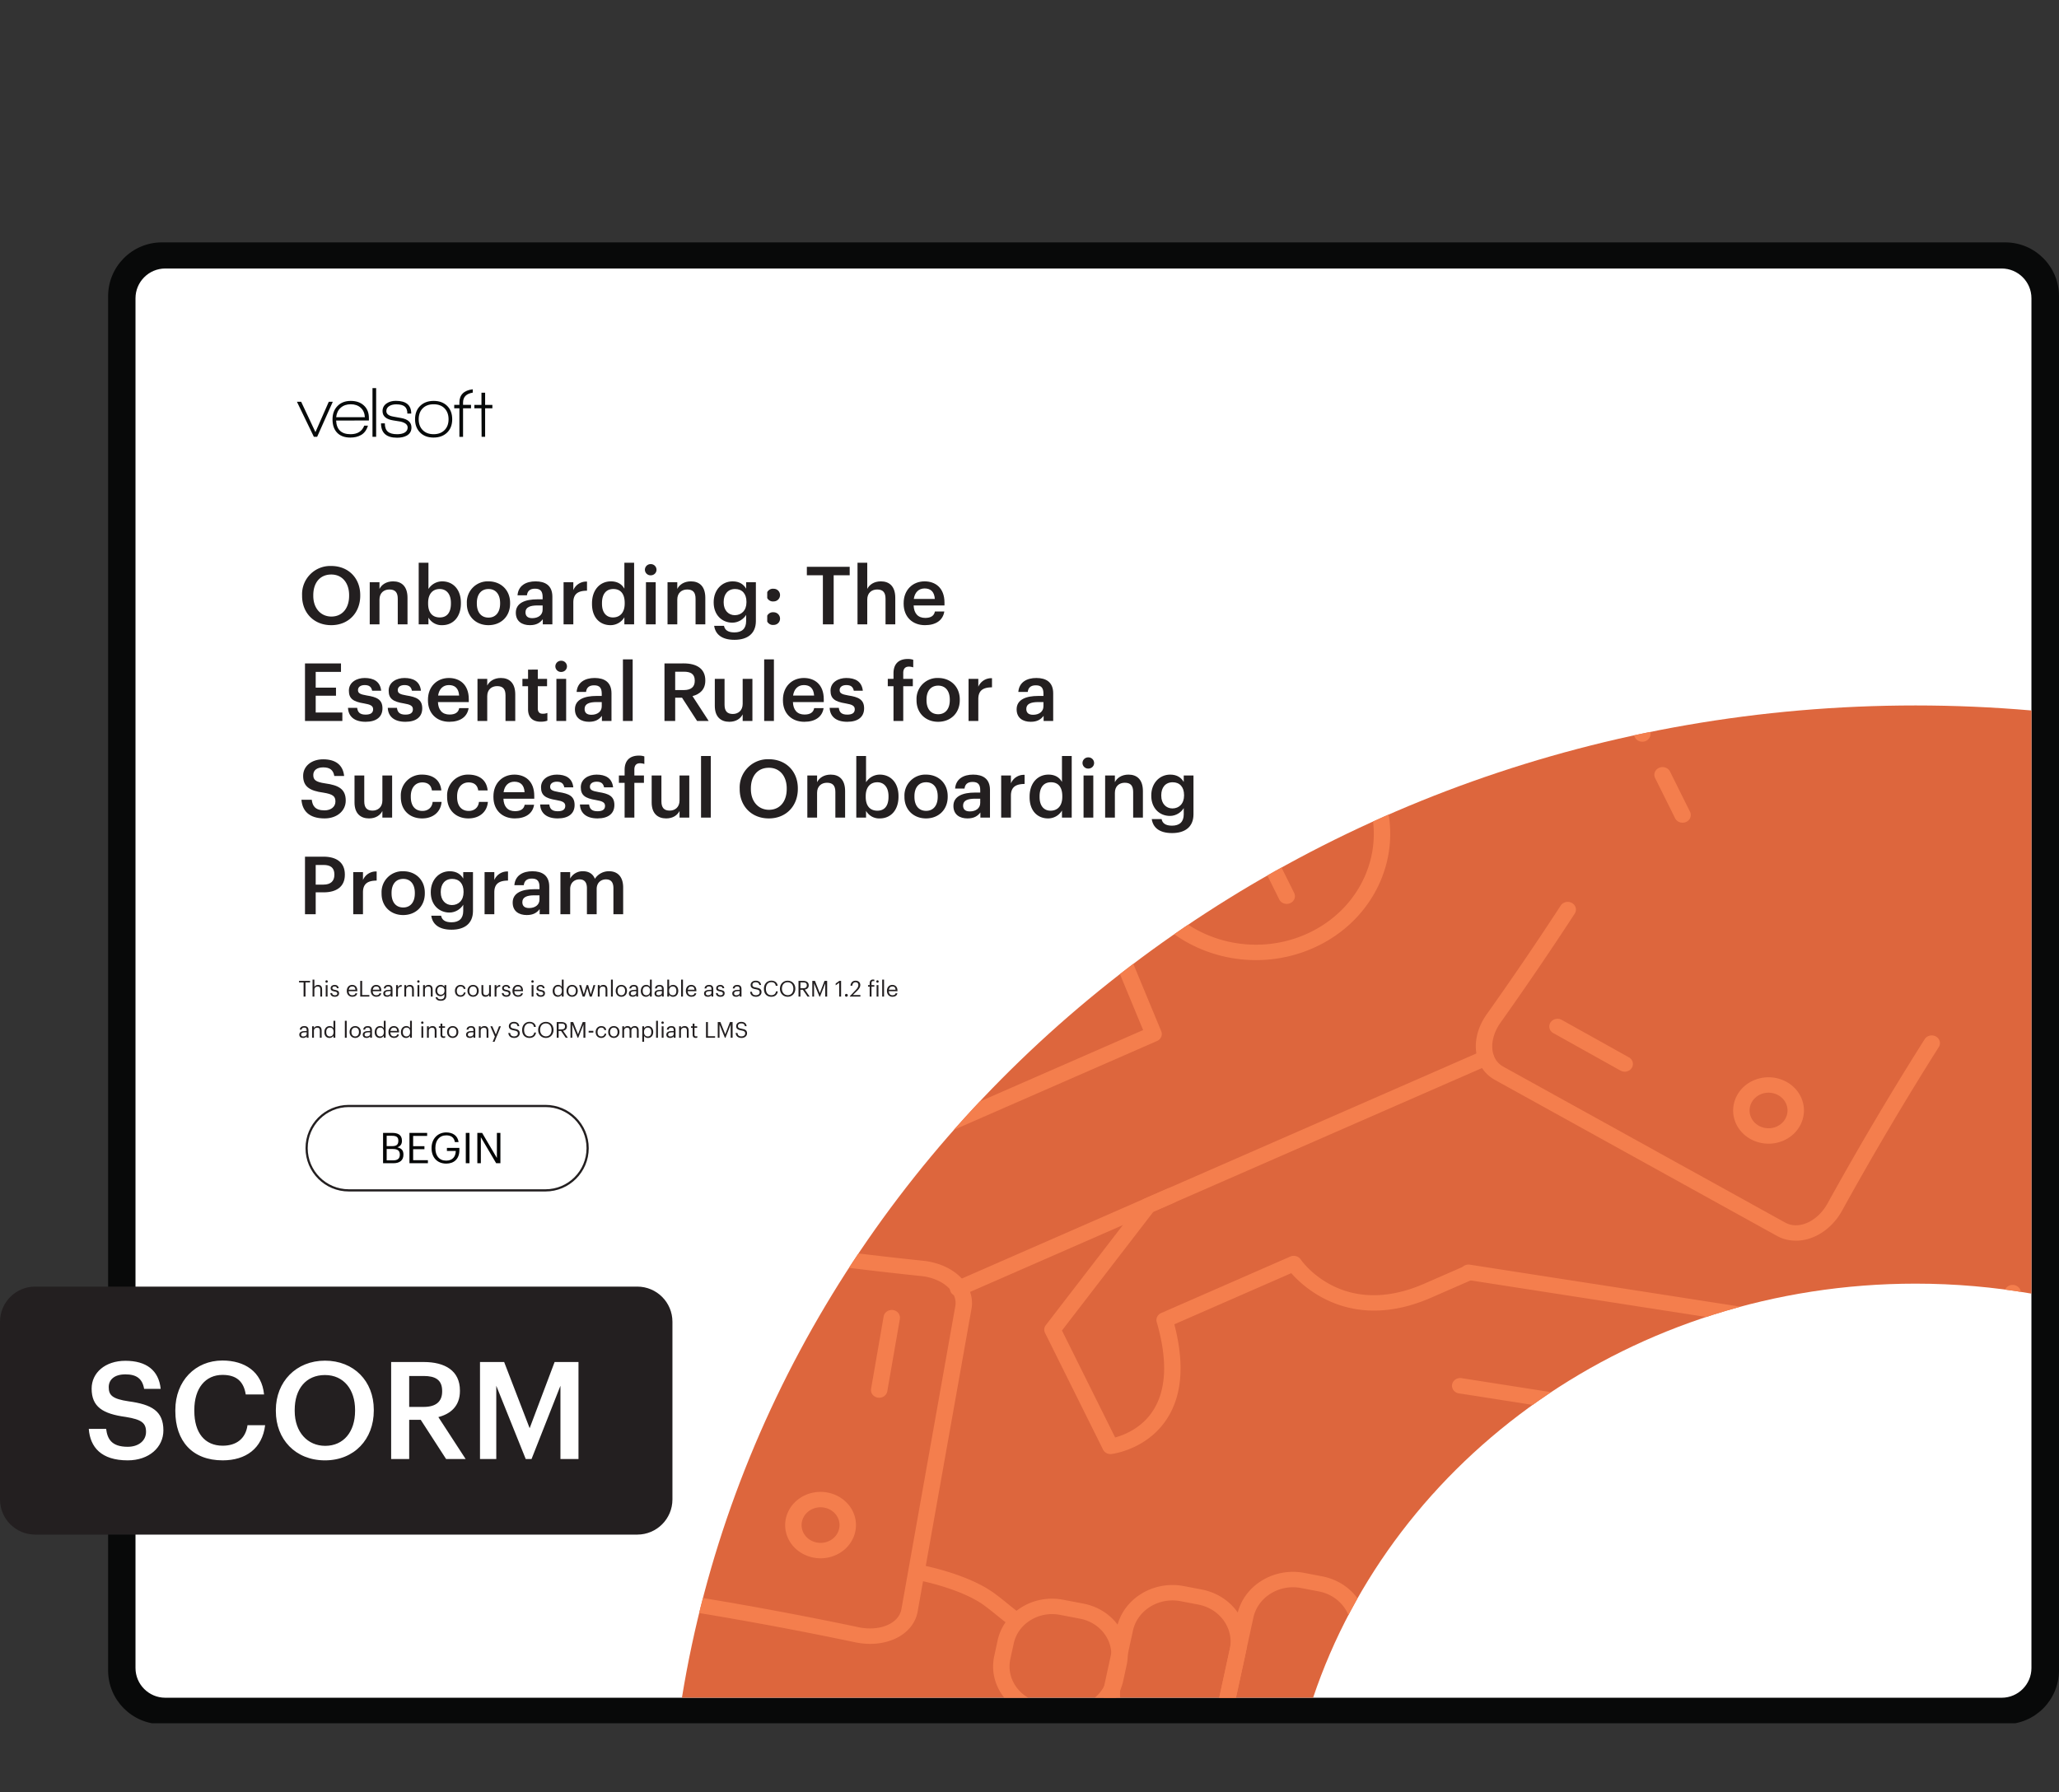 <svg xmlns="http://www.w3.org/2000/svg" xmlns:xlink="http://www.w3.org/1999/xlink" width="1251.275" height="1089.232" viewBox="0 0 938.456 816.924"><rect x="0" y="0" width="938.456" height="816.924" fill="#333333" stroke="none"/><g data-name="Figure"><g data-name="PlacedPDF"><clipPath id="a"><path transform="matrix(1 0 0 -1 0 816.924)" d="M49.276 31.411h889.18v675.032H49.276z"></path></clipPath><g clip-path="url(#a)"><path d="M911.885 778.867H77.768c-11.98 0-21.694-9.712-21.694-21.693V137.02c0-11.982 9.713-21.695 21.694-21.695h834.117c11.981 0 21.694 9.713 21.694 21.695v620.154c0 11.98-9.713 21.693-21.694 21.693" fill="#fff"></path></g><path d="M144.555 199.094h-1.505l-7.719-15.962h1.93l6.51 13.836 6.083-13.836h1.831z" fill="#070a0a"></path><clipPath id="b"><path transform="matrix(1 0 0 -1 0 816.924)" d="M49.276 31.411h889.18v675.032H49.276z"></path></clipPath><g clip-path="url(#b)"><path d="M159.863 184.276c-1.854 0-3.375.523-4.563 1.57-1.19 1.047-1.88 2.486-2.077 4.318h13.083c-.11-1.832-.747-3.27-1.913-4.318-1.167-1.047-2.677-1.57-4.53-1.57m-6.672 7.425c.217 4.143 2.408 6.214 6.574 6.214 3.16 0 5.244-1.296 6.247-3.89h1.7c-.632 2.048-1.711 3.487-3.237 4.316-1.33.741-2.923 1.112-4.776 1.112-2.682 0-4.732-.774-6.15-2.322-1.33-1.44-1.994-3.435-1.994-5.986 0-2.507.757-4.536 2.273-6.084s3.527-2.322 6.035-2.322 4.514.703 6.018 2.11c1.505 1.406 2.258 3.298 2.258 5.674v1.145zM169.773 176.917h1.668v22.177h-1.668zM180.96 199.52c-4.864 0-7.295-2.18-7.295-6.543h1.734c0 1.723.446 2.977 1.341 3.762.893.785 2.311 1.177 4.252 1.177 1.308 0 2.388-.207 3.238-.62 1.047-.546 1.57-1.353 1.57-2.422 0-1.308-1.09-2.213-3.27-2.714-.154-.044-1.244-.219-3.272-.524-3.27-.5-4.906-1.919-4.906-4.252 0-1.526.654-2.715 1.962-3.566 1.112-.74 2.475-1.112 4.09-1.112 4.687 0 7.032 1.941 7.032 5.822h-1.767c0-1.482-.404-2.556-1.21-3.22-.807-.666-2.105-.999-3.892-.999-1.2 0-2.214.24-3.042.72-.96.567-1.44 1.352-1.44 2.355 0 1.308 1.07 2.148 3.206 2.518.567.11 1.722.317 3.467.622 3.184.545 4.776 1.995 4.776 4.35 0 1.657-.72 2.89-2.159 3.696-1.157.633-2.628.95-4.416.95M202.645 186.158c-1.2-1.254-2.867-1.881-5.004-1.881-2.094 0-3.751.616-4.972 1.848-1.222 1.232-1.831 2.895-1.831 4.989 0 2.07.615 3.723 1.847 4.955 1.232 1.232 2.884 1.847 4.956 1.847 2.07 0 3.723-.615 4.956-1.847 1.23-1.232 1.847-2.884 1.847-4.955 0-2.05-.6-3.702-1.8-4.956m-5.036 13.296c-2.595 0-4.65-.774-6.166-2.322s-2.273-3.554-2.273-6.018c0-2.552.779-4.585 2.339-6.101 1.559-1.515 3.614-2.273 6.165-2.273 2.552 0 4.596.758 6.133 2.273 1.538 1.516 2.307 3.549 2.307 6.1 0 2.55-.78 4.579-2.34 6.084-1.558 1.505-3.613 2.257-6.165 2.257M221.112 186.105v12.989h-1.602l-.066-12.99h-3.238v-1.536h3.238v-5.558h1.668v5.558h3.304v1.537zM211.051 183.492c0-2.543 1.472-4.048 4.416-4.518v-1.534c-4.055.51-6.084 2.526-6.084 6.052v1.047h-2.355v1.57h2.355v13.018h1.668v-13.018h3.631v-1.57h-3.63z" fill="#070a0a"></path><path d="M179.295 528.906c2.01 0 2.938-.89 2.938-2.57v-.078c0-1.702-.947-2.514-3.17-2.514h-2.823v5.162zm-.542-6.477c2.03 0 2.804-.734 2.804-2.436v-.077c0-1.566-.909-2.204-2.842-2.204h-2.475v4.717zm-4.156-6.032h4.156c2.572 0 4.447.851 4.447 3.577v.078c0 1.256-.503 2.377-2.088 2.918 2.011.484 2.765 1.508 2.765 3.306v.078c0 2.61-1.779 3.866-4.543 3.866h-4.737zM186.623 516.397h8.062v1.373h-6.38v4.697h5.143v1.373h-5.143v5.007h6.728v1.373h-8.41zM196.697 523.396v-.155c0-4.04 2.726-7.057 6.69-7.057 2.744 0 5.2 1.276 5.625 4.39h-1.682c-.387-2.204-1.895-3.056-3.905-3.056-3.17 0-4.988 2.32-4.988 5.704v.154c0 3.422 1.701 5.665 4.95 5.665 2.996 0 4.291-1.953 4.35-4.408h-4.04v-1.392h5.682v1.025c0 4.002-2.455 6.128-5.993 6.128-4.253 0-6.689-2.958-6.689-6.998M212.301 516.398h1.682v13.823h-1.682zM217.56 516.397h2.185l6.728 11.426v-11.426h1.604v13.823h-1.933l-6.98-11.85v11.85h-1.604z" fill="#030505"></path><path stroke-miterlimit="10" fill="none" stroke="#231f20" d="M158.987 542.6c-10.624 0-19.236-8.611-19.236-19.235 0-10.624 8.612-19.236 19.236-19.236h89.611c10.624 0 19.236 8.612 19.236 19.236s-8.612 19.236-19.236 19.236h-89.61z"></path><path d="M75.313 773.863c-7.428 0-13.555-6.05-13.555-13.555V135.944c0-7.429 6.05-13.555 13.555-13.555h837.03c7.428 0 13.554 6.05 13.554 13.555v624.364h.001c0 7.43-6.05 13.555-13.555 13.555zm863.144-12.368V134.987c0-13.555-11.028-24.506-24.506-24.506H73.781c-13.554 0-24.505 11.027-24.505 24.506V761.42c0 13.554 11.027 24.505 24.505 24.505h840.17c13.478 0 24.429-10.95 24.506-24.429" fill="#080909"></path></g></g><g data-name="Figure"><clipPath id="c"><path transform="matrix(1 0 0 -1 0 816.924)" d="M873.056 495.362c-284.691 0-520.524-196.183-562.245-452.283H598.49c36.764 109.403 145.786 188.733 274.566 188.733 18.053 0 35.716-1.561 52.847-4.543v265.808a611.967 611.967 0 0 1-52.847 2.285z"></path></clipPath><g clip-path="url(#c)"><path d="M931.587 248.573H305.213v580.155h626.374z" fill="#dd663d"></path><path d="m429.416 509.591 91.603-40.066-14.383-34.692c-6.28-15.155-21.952-24.856-39.002-24.582 1.061 10.425-6.275 21.367-18.553 26.737-12.274 5.369-25.916 3.603-33.74-3.864-11.187 12.078-13.338 29.573-4.994 43.824zm97.947-35.088L429.4 517.352c-1.79.782-3.918.127-4.866-1.497l-20.751-35.53c-10.646-18.179-6.844-40.828 9.244-55.075a3.904 3.904 0 0 1 3.04-.93c1.115.13 2.103.722 2.7 1.61 4.828 7.178 16.749 9.239 27.15 4.69 10.408-4.553 16.4-14.45 13.641-22.533-.34-1-.184-2.092.421-2.974.605-.883 1.603-1.464 2.715-1.587 21.97-2.402 42.912 9.424 50.922 28.762l15.655 37.758c.717 1.725-.117 3.674-1.907 4.457" fill="#f47e4d"></path><path d="M409.66 357.679c-13.858 6.06-19.462 22.399-12.493 36.419 6.97 14.02 23.916 20.493 37.772 14.433 13.861-6.063 19.466-22.4 12.496-36.42-6.97-14.02-23.915-20.495-37.776-14.432m28.446 57.22c-17.6 7.698-39.011-.3-47.727-17.832-8.715-17.532-1.485-38.058 16.115-45.756 17.605-7.7 39.016.299 47.731 17.83 8.716 17.531 1.486 38.058-16.12 45.758M750.112 337.764c-1.874.82-4.103.06-4.977-1.7l-28.158-56.64c-.874-1.758-.062-3.848 1.812-4.668 1.874-.82 4.103-.06 4.977 1.7l28.158 56.64c.874 1.758.062 3.848-1.812 4.668M768.465 374.68c-1.874.82-4.104.06-4.978-1.699l-9.11-18.324c-.874-1.759-.062-3.85 1.812-4.67 1.874-.82 4.103-.058 4.977 1.7l9.11 18.325c.875 1.758.062 3.849-1.811 4.669M896.229 611.647a3.957 3.957 0 0 1-2.864.118l-11.996-4.095c-1.944-.664-2.946-2.68-2.238-4.503.707-1.824 2.856-2.763 4.8-2.1l11.995 4.095c1.945.664 2.947 2.68 2.239 4.503-.354.912-1.066 1.601-1.936 1.982M900.4 640.074a3.953 3.953 0 0 1-2.864.116c-1.944-.663-2.946-2.678-2.238-4.502l4.366-11.252c.709-1.823 2.856-2.763 4.8-2.1 1.945.664 2.947 2.68 2.24 4.504l-4.367 11.251c-.355.912-1.066 1.602-1.937 1.983M914.54 603.638a3.953 3.953 0 0 1-2.863.117c-1.944-.663-2.947-2.68-2.239-4.503L913.805 588c.708-1.823 2.856-2.763 4.8-2.099 1.944.663 2.946 2.679 2.239 4.503l-4.367 11.252c-.354.911-1.066 1.6-1.937 1.982M588.043 411.687c-1.874.82-4.103.059-4.977-1.7l-28.157-56.64c-.875-1.757-.063-3.848 1.811-4.668 1.874-.82 4.103-.059 4.978 1.7l28.157 56.64c.874 1.757.062 3.848-1.812 4.668" fill="#f47e4d"></path><path d="m604.157 370.16-60.385 26.413c-1.874.82-4.103.059-4.978-1.7-.874-1.758-.062-3.848 1.812-4.668l60.385-26.412c1.875-.82 4.104-.06 4.978 1.7.874 1.757.062 3.848-1.812 4.668" fill="#f47e4d"></path><path d="M549.659 334.474c-26.87 11.753-38.537 41.82-26.006 67.024 12.529 25.203 44.583 36.146 71.452 24.393 26.874-11.754 38.54-41.82 26.012-67.023-12.53-25.205-44.585-36.148-71.458-24.394m48.612 97.786c-30.613 13.39-67.133.922-81.407-27.792-14.276-28.716-.984-62.972 29.629-76.362 30.617-13.391 67.137-.923 81.413 27.792 14.275 28.715.982 62.97-29.635 76.362M870.46 761.88l-71.7 31.36c-1.874.82-4.103.06-4.977-1.699-.874-1.758-.062-3.849 1.812-4.668l71.7-31.362c1.874-.82 4.103-.059 4.977 1.7.875 1.758.063 3.849-1.811 4.668M917.193 741.439l-23.196 10.146c-1.874.82-4.103.059-4.977-1.7-.875-1.758-.063-3.849 1.811-4.668l23.196-10.146c1.874-.82 4.103-.06 4.978 1.7.874 1.758.062 3.848-1.812 4.668M905.72 718.362l-49.993 21.867c-1.875.82-4.104.06-4.978-1.7-.874-1.758-.062-3.848 1.812-4.668l49.993-21.867c1.875-.82 4.104-.06 4.978 1.7.874 1.758.062 3.848-1.812 4.668M834.254 749.62l-16.177 7.077c-1.874.82-4.103.059-4.977-1.7-.874-1.758-.063-3.849 1.811-4.668l16.177-7.076c1.875-.82 4.104-.06 4.978 1.7.874 1.757.062 3.848-1.812 4.668M728.93 744.574c-5.662 2.477-11.985 3.297-18.286 2.312l-61.446-10.672c-2.033-.354-3.38-2.186-3-4.095.377-1.906 2.327-3.168 4.364-2.815l61.382 10.662c6.19.968 12.482-.394 17.643-3.855 5.16-3.456 8.579-8.593 9.622-14.461 1.043-5.869-.41-11.768-4.098-16.61-3.683-4.844-9.162-8.049-15.418-9.029l-64.165-9.01c-2.048-.287-3.459-2.075-3.149-3.996.297-1.914 2.209-3.242 4.257-2.954l64.23 9.02c8.291 1.298 15.495 5.515 20.34 11.885 4.851 6.37 6.766 14.13 5.39 21.85-1.371 7.72-5.868 14.477-12.658 19.025a32.194 32.194 0 0 1-5.008 2.743" fill="#f47e4d"></path><path d="M768.64 698.47c-5.666 2.479-11.99 3.3-18.291 2.314l-94.469-14.785c-2.038-.321-3.416-2.13-3.076-4.045.34-1.912 2.27-3.206 4.312-2.887l94.468 14.785c6.256.98 12.55-.387 17.71-3.843 5.162-3.458 8.581-8.595 9.624-14.463 2.152-12.115-6.601-23.617-19.52-25.637l-94.473-14.783c-2.037-.32-3.416-2.13-3.075-4.044.341-1.91 2.258-3.208 4.311-2.888l94.474 14.783c16.99 2.658 28.505 17.788 25.67 33.725-1.37 7.72-5.868 14.477-12.658 19.024a32.14 32.14 0 0 1-5.007 2.744" fill="#f47e4d"></path><path d="M811.275 652.663c-5.667 2.48-11.99 3.3-18.287 2.313l-33.566-5.065c-2.042-.308-3.433-2.11-3.105-4.025.329-1.916 2.247-3.22 4.295-2.911l33.589 5.066c6.277.98 12.56-.377 17.726-3.839 5.163-3.458 8.583-8.595 9.626-14.463 2.151-12.115-6.602-23.617-19.52-25.637l-133.317-20.701c-2.042-.317-3.42-2.126-3.085-4.04.34-1.913 2.263-3.21 4.309-2.893l133.323 20.702c16.997 2.658 28.511 17.788 25.677 33.725-1.371 7.72-5.868 14.477-12.658 19.025a32.14 32.14 0 0 1-5.007 2.743M464.77 741.846c-1.251.547-2.777.422-3.926-.44a189.234 189.234 0 0 1-6.313-4.96c-1.666-1.349-3.293-2.672-5.593-4.398-10.963-8.22-31.228-11.931-31.429-11.969-2.033-.364-3.366-2.203-2.979-4.108.385-1.899 2.343-3.158 4.38-2.793.904.162 22.281 4.066 34.705 13.384 2.393 1.794 4.088 3.168 5.813 4.572 1.732 1.404 3.5 2.838 6.094 4.787 1.614 1.213 1.878 3.422.586 4.937a3.72 3.72 0 0 1-1.338.988M680.93 789.327c-5.663 2.477-11.987 3.297-18.288 2.313-2.037-.32-3.416-2.13-3.076-4.044.343-1.91 2.263-3.21 4.312-2.888 6.245.98 12.52-.372 17.708-3.844 5.16-3.456 8.578-8.593 9.621-14.461 1.043-5.87-.41-11.769-4.093-16.612-3.687-4.842-9.161-8.049-15.421-9.027-2.038-.32-3.416-2.13-3.076-4.043.342-1.91 2.263-3.21 4.311-2.888 8.228 1.289 15.431 5.506 20.282 11.875 4.846 6.37 6.76 14.13 5.385 21.852-1.371 7.719-5.869 14.476-12.659 19.023a32.14 32.14 0 0 1-5.007 2.744M826.927 563.72c-1.02.446-2.069.817-3.136 1.106-4.862 1.315-9.814.781-13.941-1.503l-128.519-71.09c-4.129-2.286-7.023-6.096-8.149-10.73-1.493-6.142.152-13.17 4.51-19.278a1502.769 1502.769 0 0 0 33.652-49.445c1.081-1.657 3.383-2.178 5.151-1.166 1.763 1.013 2.32 3.174 1.244 4.829a1510.047 1510.047 0 0 1-33.82 49.684c-3.17 4.448-4.454 9.612-3.43 13.815.465 1.933 1.654 4.583 4.647 6.241l128.518 71.089c2.992 1.657 6.036 1.35 8.062.803 4.43-1.199 8.62-4.752 11.233-9.508a1479.16 1479.16 0 0 1 44.28-74.882c1.057-1.673 3.354-2.217 5.13-1.23 1.779.99 2.366 3.146 1.312 4.813a1472.81 1472.81 0 0 0-44.065 74.525c-3.003 5.456-7.516 9.669-12.679 11.927" fill="#f47e4d"></path><path d="M515.936 660.022c-5.03 2.2-9 2.71-9.316 2.747-1.615.193-3.179-.615-3.867-2l-26.447-53.198a3.333 3.333 0 0 1 .36-3.542l43.528-56.543a3.691 3.691 0 0 1 1.452-1.127l153.946-67.335c1.874-.82 4.104-.06 4.978 1.699.874 1.758.062 3.849-1.812 4.669L525.696 552.34l-41.671 54.131 24.24 48.76c3.923-1.072 11.462-3.982 16.606-11.267 6.739-9.543 7.529-23.456 2.342-41.347-.476-1.65.379-3.383 2.032-4.106l58.842-25.738c1.702-.744 3.726-.191 4.737 1.292.768 1.111 19.362 27.235 56.375 11.046l17.839-7.802c1.874-.82 4.103-.06 4.977 1.699.874 1.758.063 3.849-1.811 4.669l-17.84 7.802c-35.801 15.66-57.432-3.909-63.838-11.144l-53.291 23.309c4.878 18.655 3.466 33.556-4.2 44.318-4.483 6.289-10.277 9.95-15.099 12.06" fill="#f47e4d"></path><path d="m535.203 548.182-96.916 42.39c-1.874.82-4.104.06-4.977-1.699-.875-1.758-.063-3.849 1.811-4.669l96.916-42.39c1.874-.82 4.103-.06 4.978 1.7.874 1.757.062 3.848-1.812 4.668M472.012 737.298c-.804.352-1.585.762-2.338 1.229-3.977 2.468-6.69 6.24-7.643 10.624l-1.543 7.105c-1.96 9.046 4.286 17.907 13.93 19.751l9.144 1.745c4.678.892 9.453.019 13.412-2.442 3.976-2.468 6.69-6.24 7.643-10.624l1.542-7.105c.953-4.384.029-8.852-2.601-12.583-2.634-3.73-6.656-6.276-11.329-7.169l-9.143-1.744c-3.788-.724-7.635-.29-11.074 1.213m25.777 45.616c-4.884 2.136-10.343 2.75-15.722 1.724l-9.144-1.745c-13.69-2.62-22.562-15.197-19.772-28.04l1.542-7.105c1.347-6.22 5.2-11.577 10.847-15.08 5.642-3.501 12.406-4.735 19.041-3.469l9.144 1.745c6.635 1.268 12.344 4.882 16.08 10.177 3.735 5.296 5.044 11.642 3.693 17.864l-1.543 7.104c-1.347 6.22-5.2 11.576-10.847 15.08a26.135 26.135 0 0 1-3.32 1.745" fill="#f47e4d"></path><path d="M533.287 790.588c9.952 1.899 19.68-4.145 21.705-13.469l5.508-25.367c.978-4.516.028-9.122-2.685-12.966-2.713-3.845-6.859-6.47-11.674-7.389l-8.07-1.542c-9.946-1.9-19.682 4.148-21.704 13.47l-5.507 25.366c-2.022 9.323 4.417 18.455 14.359 20.356l8.069 1.541zm14.58 5.103a27.312 27.312 0 0 1-16.075 1.783l-8.069-1.542c-13.985-2.675-23.052-15.523-20.201-28.644l5.507-25.366c2.847-13.117 16.543-21.624 30.538-18.952l8.069 1.542c6.777 1.293 12.611 4.986 16.426 10.397 3.814 5.41 5.157 11.89 3.775 18.246l-5.507 25.367c-1.701 7.835-7.272 14.024-14.463 17.17" fill="#f47e4d"></path><path d="M584.758 800.42c9.94 1.897 19.675-4.142 21.704-13.47l8.944-41.198c.978-4.516.028-9.123-2.685-12.967-2.713-3.845-6.859-6.469-11.675-7.389l-8.068-1.54c-9.93-1.9-19.67 4.14-21.705 13.47l-8.943 41.196c-.978 4.517-.027 9.123 2.686 12.968 2.712 3.844 6.858 6.468 11.674 7.388l8.069 1.542zm14.579 5.1a27.315 27.315 0 0 1-16.074 1.785l-8.069-1.542c-6.777-1.294-12.611-4.986-16.425-10.396-3.815-5.411-5.158-11.89-3.776-18.248l8.942-41.197c2.846-13.12 16.545-21.62 30.538-18.952l8.068 1.541c6.778 1.294 12.612 4.986 16.426 10.397 3.815 5.411 5.158 11.89 3.776 18.247l-8.942 41.198c-1.702 7.835-7.273 14.022-14.464 17.168" fill="#f47e4d"></path><path d="M633.155 806.33c4.217.807 8.504.034 12.118-2.209 3.594-2.23 6.044-5.637 6.906-9.598l2.23-10.275c1.776-8.174-3.871-16.178-12.587-17.841l-6.017-1.151c-8.713-1.67-17.251 3.638-19.024 11.805l-2.232 10.276c-.857 3.958-.023 7.996 2.357 11.365 2.375 3.37 6.01 5.67 10.231 6.477zm13.155 5.279c-4.548 1.989-9.638 2.563-14.65 1.605l-6.018-1.15c-6.183-1.18-11.505-4.548-14.987-9.484-3.481-4.935-4.704-10.847-3.443-16.646l2.231-10.276c2.594-11.97 15.095-19.72 27.857-17.287l6.017 1.15c12.76 2.439 21.03 14.16 18.43 26.13l-2.23 10.276c-1.257 5.797-4.85 10.79-10.11 14.054-.999.62-2.032 1.162-3.097 1.628M802.423 498.83c-4.323 1.891-6.198 6.725-4.183 10.778 2.015 4.052 7.168 5.812 11.49 3.922 4.323-1.891 6.198-6.725 4.183-10.778-2.015-4.052-7.168-5.812-11.49-3.922m10.473 21.068c-8.066 3.528-17.685.243-21.445-7.32-3.76-7.565-.26-16.588 7.806-20.116 8.066-3.528 17.685-.243 21.445 7.321 3.76 7.564.26 16.586-7.806 20.115M370.347 687.818c-4.323 1.89-6.197 6.725-4.183 10.777 2.015 4.053 7.168 5.813 11.49 3.922 4.323-1.89 6.198-6.724 4.183-10.777-2.015-4.053-7.167-5.813-11.49-3.922m10.473 21.067c-8.066 3.529-17.685.244-21.445-7.32-3.76-7.565-.26-16.587 7.806-20.115 8.066-3.529 17.685-.244 21.445 7.32 3.76 7.565.26 16.587-7.806 20.115M742.099 488.163a3.964 3.964 0 0 1-3.504-.163l-30.619-17.083c-1.779-.99-2.361-3.147-1.302-4.816 1.06-1.668 3.36-2.216 5.134-1.223l30.619 17.083c1.779.99 2.361 3.147 1.302 4.816a3.643 3.643 0 0 1-1.63 1.386M402.293 636.792a3.937 3.937 0 0 1-2.18.28c-2.043-.311-3.43-2.116-3.096-4.03l5.73-32.983c.34-1.916 2.265-3.217 4.3-2.902 2.043.31 3.43 2.116 3.096 4.031l-5.73 32.982c-.21 1.193-1.032 2.146-2.12 2.622" fill="#f47e4d"></path><path d="M439.272 583.819c-4.057-5.022-10.854-8.358-18.638-9.154a1710.065 1710.065 0 0 1-62.019-7.603c-2.052-.287-3.953 1.032-4.263 2.951-.306 1.918 1.1 3.708 3.144 3.998a1719.99 1719.99 0 0 0 62.321 7.637c5.664.581 10.709 2.978 13.483 6.416 1.28 1.577 2.679 4.133 2.108 7.348l-24.552 138.041c-.57 3.215-2.777 5.206-4.526 6.31-3.84 2.418-9.418 3.137-14.992 1.959a1703.523 1703.523 0 0 0-85.378-15.648v7.124a1693.836 1693.836 0 0 1 83.734 15.38c6.391 1.35 12.733.816 17.896-1.442a22.022 22.022 0 0 0 2.919-1.543c4.2-2.648 6.947-6.55 7.734-10.983l24.552-138.043c.788-4.435-.462-8.962-3.523-12.748M314.642 492.917c-.875-1.758-3.104-2.52-4.978-1.7l-3.704 1.621v7.753l6.87-3.006c1.874-.82 2.686-2.91 1.812-4.668M333.96 456.374c-.875-1.759-3.104-2.52-4.978-1.7l-23.023 10.07v7.753l26.188-11.455c1.874-.82 2.686-2.91 1.812-4.668M927.493 615.937l-4.717-1.61c-1.944-.663-4.092.276-4.8 2.1-.708 1.823.295 3.839 2.239 4.503l7.278 2.484z" fill="#f47e4d"></path></g></g><symbol id="d"><path d="M.364.107c-.13 0-.225.101-.225.257v.008c0 .154.083.257.223.257S.584.52.584.373V.365C.584.21.499.107.364.107M.362 0c.217 0 .36.157.36.366v.008c0 .21-.147.361-.36.361A.35.35 0 0 1 0 .371V.363C0 .157.143 0 .362 0z"></path></symbol><symbol id="e"><path d="M0 0h.121v.308c0 .083.055.125.123.125.072 0 .104-.036.104-.115V0h.121v.329C.469.473.395.534.29.534.204.534.146.491.121.44v.083H0V0z"></path></symbol><symbol id="f"><path d="M.292 0c.135 0 .232.102.232.27v.008c0 .169-.101.266-.232.266A.202.202 0 0 1 .121.449v.326H0V.01h.121v.084A.187.187 0 0 1 .292 0m-.03.096C.174.096.117.151.117.268v.008c0 .116.06.173.144.173C.34.449.4.392.4.276V.268C.4.156.351.096.262.096z"></path></symbol><symbol id="g"><path d="M.269.094C.177.094.124.161.124.268v.008c0 .108.055.173.145.173S.413.383.413.275V.268C.413.161.359.094.269.094M.268 0c.154 0 .269.106.269.269v.008c0 .16-.115.267-.268.267A.259.259 0 0 1 0 .274V.266C0 .107.114 0 .268 0z"></path></symbol><symbol id="h"><path d="M.175 0c.08 0 .126.029.16.074V.01h.119v.343c0 .143-.092.191-.209.191C.128.544.031.493.021.371h.117c.006.052.037.082.1.082.071 0 .095-.035.095-.105V.321H.268C.118.321 0 .277 0 .155 0 .046.079 0 .175 0m.029.087C.144.087.12.116.12.16c0 .064.059.085.151.085h.062V.193C.333.126.278.087.204.087z"></path></symbol><symbol id="i"><path d="M0 0h.121v.272c0 .111.064.145.17.146v.113a.174.174 0 0 1-.17-.106v.098H0V0z"></path></symbol><symbol id="j"><path d="M.23 0a.2.2 0 0 1 .172.098V.01h.121v.765H.402V.453C.373.505.32.544.235.544.099.544 0 .438 0 .271V.263C0 .093.099 0 .23 0m.03.096c-.078 0-.136.055-.136.17v.008c0 .113.052.175.141.175.088 0 .141-.057.141-.172V.269C.406.152.344.096.26.096z"></path></symbol><symbol id="k"><path d="M.013 0h.121v.523H.013V0m.059.609c.04 0 .072.03.072.069a.07.07 0 0 1-.072.07A.07.07 0 0 1 0 .678.07.07 0 0 1 .072.609z"></path></symbol><symbol id="l"><path d="M.258 0C.42 0 .523.077.524.231v.484H.403v-.08C.373.687.321.726.235.726.1.726 0 .616 0 .469V.462C0 .311.101.213.232.213.309.213.374.26.403.31V.233C.403.139.351.092.257.092c-.079 0-.119.03-.129.082H.006C.02.074.094 0 .258 0m.004.306c-.078 0-.138.06-.138.157v.008c0 .095.052.16.142.16.087 0 .141-.059.141-.158V.466c0-.1-.061-.16-.145-.16z"></path></symbol><symbol id="m"><path d="M.079 0c.045 0 .08.034.08.078a.079.079 0 0 1-.08.079.079.079 0 1 1 0-.157m0 .292c.045 0 .08.035.08.079a.078.078 0 0 1-.08.078.079.079 0 1 1 0-.157z"></path></symbol><symbol id="n"><path d="M0 0z"></path></symbol><symbol id="o"><path d="M.199 0h.134v.61h.199v.105H0V.61h.199V0z"></path></symbol><symbol id="p"><path d="M0 0h.121v.308c0 .083.055.125.123.125.072 0 .104-.036.104-.115V0h.121v.329C.469.473.395.534.29.534.204.534.146.491.121.44v.325H0V0z"></path></symbol><symbol id="q"><path d="M.265 0c.134 0 .223.06.24.17H.388C.379.119.341.09.268.09c-.09 0-.14.056-.144.155h.383V.28C.507.467.39.544.26.544.111.544 0 .436 0 .274V.266C0 .101.111 0 .265 0M.126.326c.012.081.061.13.134.13.075 0 .121-.04.127-.13H.126z"></path></symbol><use xlink:href="#d" transform="matrix(36.704 0 0 -36.704 137.688 284.963)" fill="#231f20"></use><use xlink:href="#e" transform="matrix(36.704 0 0 -36.704 168.52 284.596)" fill="#231f20"></use><use xlink:href="#f" transform="matrix(36.704 0 0 -36.704 190.836 284.963)" fill="#231f20"></use><use xlink:href="#g" transform="matrix(36.704 0 0 -36.704 212.785 284.963)" fill="#231f20"></use><use xlink:href="#h" transform="matrix(36.704 0 0 -36.704 235.101 284.963)" fill="#231f20"></use><use xlink:href="#i" transform="matrix(36.704 0 0 -36.704 256.867 284.596)" fill="#231f20"></use><use xlink:href="#j" transform="matrix(36.704 0 0 -36.704 269.823 284.963)" fill="#231f20"></use><use xlink:href="#k" transform="matrix(36.704 0 0 -36.704 293.938 284.596)" fill="#231f20"></use><use xlink:href="#e" transform="matrix(36.704 0 0 -36.704 304.252 284.596)" fill="#231f20"></use><use xlink:href="#l" transform="matrix(36.704 0 0 -36.704 325.283 291.643)" fill="#231f20"></use><use xlink:href="#m" transform="matrix(36.704 0 0 -36.704 349.691 284.853)" fill="#231f20"></use><use xlink:href="#n" transform="matrix(36.704 0 0 -36.704 358.06 284.596)" fill="#231f20"></use><use xlink:href="#o" transform="matrix(36.704 0 0 -36.704 367.75 284.596)" fill="#231f20"></use><use xlink:href="#p" transform="matrix(36.704 0 0 -36.704 390.837 284.596)" fill="#231f20"></use><use xlink:href="#q" transform="matrix(36.704 0 0 -36.704 411.868 284.963)" fill="#231f20"></use><use xlink:href="#n" transform="matrix(36.704 0 0 -36.704 431.798 284.596)" fill="#231f20"></use></g><g data-name="P"><symbol id="r"><path d="M0 0h.464v.105H.133v.209h.252v.1H.133V.61h.314v.105H0V0z"></path></symbol><symbol id="s"><path d="M.219 0c.134 0 .209.061.209.167 0 .111-.073.141-.196.16C.149.341.124.356.124.394c0 .037.031.062.083.062C.263.456.29.434.3.386h.112C.399.504.314.544.207.544.109.544.011.492.011.387.011.289.062.25.2.228.277.215.312.199.312.156.312.112.283.089.218.089.147.089.12.12.114.173H0C.005.062.084 0 .219 0z"></path></symbol><symbol id="t"><path d="M.228 0C.265 0 .291.006.31.013v.096a.149.149 0 0 0-.059-.01c-.038 0-.06.021-.06.067v.275h.115v.091H.191v.115H.07V.532H0V.441h.07V.155C.07.056.124 0 .228 0z"></path></symbol><symbol id="u"><path d="M0 0h.121v.765H0V0z"></path></symbol><symbol id="v"><path d="M0 0h.133v.289h.085L.405 0h.144L.348.309c.089.023.159.08.159.192v.004c0 .146-.11.21-.267.21H0V0m.133.384v.228H.24c.085 0 .136-.028.136-.11V.498C.376.422.329.384.24.384H.133z"></path></symbol><symbol id="w"><path d="M.18 0c.085 0 .14.041.166.092V.01h.121v.523H.346V.222C.346.139.289.097.224.097c-.07 0-.103.036-.103.115v.321H0V.198C0 .059.077 0 .18 0z"></path></symbol><symbol id="x"><path d="M.071 0h.121v.432h.119v.091H.192v.075c0 .045.02.077.069.077A.166.166 0 0 0 .316.666V.76a.205.205 0 0 1-.069.01C.135.77.071.708.071.593v-.07H0V.432h.071V0z"></path></symbol><use xlink:href="#r" transform="matrix(36.704 0 0 -36.704 139.01 328.64)" fill="#231f20"></use><use xlink:href="#s" transform="matrix(36.704 0 0 -36.704 158.61 329.008)" fill="#231f20"></use><use xlink:href="#s" transform="matrix(36.704 0 0 -36.704 176.742 329.008)" fill="#231f20"></use><use xlink:href="#q" transform="matrix(36.704 0 0 -36.704 195.057 329.008)" fill="#231f20"></use><use xlink:href="#e" transform="matrix(36.704 0 0 -36.704 217.63 328.64)" fill="#231f20"></use><use xlink:href="#t" transform="matrix(36.704 0 0 -36.704 238.11 328.971)" fill="#231f20"></use><use xlink:href="#k" transform="matrix(36.704 0 0 -36.704 253.123 328.64)" fill="#231f20"></use><use xlink:href="#h" transform="matrix(36.704 0 0 -36.704 262.042 329.008)" fill="#231f20"></use><use xlink:href="#u" transform="matrix(36.704 0 0 -36.704 283.918 328.64)" fill="#231f20"></use><use xlink:href="#n" transform="matrix(36.704 0 0 -36.704 291.112 328.64)" fill="#231f20"></use><use xlink:href="#v" transform="matrix(36.704 0 0 -36.704 302.857 328.64)" fill="#231f20"></use><use xlink:href="#w" transform="matrix(36.704 0 0 -36.704 325.797 329.008)" fill="#231f20"></use><use xlink:href="#u" transform="matrix(36.704 0 0 -36.704 348.297 328.64)" fill="#231f20"></use><use xlink:href="#q" transform="matrix(36.704 0 0 -36.704 356.849 329.008)" fill="#231f20"></use><use xlink:href="#s" transform="matrix(36.704 0 0 -36.704 378.137 329.008)" fill="#231f20"></use><use xlink:href="#n" transform="matrix(36.704 0 0 -36.704 395.094 328.64)" fill="#231f20"></use><use xlink:href="#x" transform="matrix(36.704 0 0 -36.704 404.637 328.64)" fill="#231f20"></use><use xlink:href="#g" transform="matrix(36.704 0 0 -36.704 417.74 329.008)" fill="#231f20"></use><use xlink:href="#i" transform="matrix(36.704 0 0 -36.704 441.452 328.64)" fill="#231f20"></use><use xlink:href="#n" transform="matrix(36.704 0 0 -36.704 453.38 328.64)" fill="#231f20"></use><use xlink:href="#h" transform="matrix(36.704 0 0 -36.704 463.364 329.008)" fill="#231f20"></use><use xlink:href="#n" transform="matrix(36.704 0 0 -36.704 482.487 328.64)" fill="#231f20"></use></g><g data-name="P"><symbol id="y"><path d="M.287 0C.445 0 .55.097.55.221.55.364.463.412.295.435.171.453.147.482.147.54c0 .055.042.094.123.094.082 0 .125-.032.138-.107H.53C.516.664.424.734.27.734.121.734.021.646.021.529.021.395.102.343.273.32.389.301.422.276.422.21S.366.1.287.1C.166.1.137.16.128.232H0C.01.097.092 0 .287 0z"></path></symbol><symbol id="z"><path d="M.264 0c.142 0 .233.085.242.205H.395C.388.131.333.093.269.093.18.093.124.153.124.267v.008c0 .108.059.172.142.172.064 0 .11-.029.12-.099h.117C.489.492.38.544.264.544A.258.258 0 0 1 0 .273V.265C0 .098.114 0 .264 0z"></path></symbol><use xlink:href="#y" transform="matrix(36.704 0 0 -36.704 137.395 373.053)" fill="#231f20"></use><use xlink:href="#w" transform="matrix(36.704 0 0 -36.704 161.583 373.053)" fill="#231f20"></use><use xlink:href="#z" transform="matrix(36.704 0 0 -36.704 182.688 373.053)" fill="#231f20"></use><use xlink:href="#z" transform="matrix(36.704 0 0 -36.704 203.792 373.053)" fill="#231f20"></use><use xlink:href="#q" transform="matrix(36.704 0 0 -36.704 224.897 373.053)" fill="#231f20"></use><use xlink:href="#s" transform="matrix(36.704 0 0 -36.704 246.186 373.053)" fill="#231f20"></use><use xlink:href="#s" transform="matrix(36.704 0 0 -36.704 264.318 373.053)" fill="#231f20"></use><use xlink:href="#x" transform="matrix(36.704 0 0 -36.704 282.082 372.686)" fill="#231f20"></use><use xlink:href="#w" transform="matrix(36.704 0 0 -36.704 297.02 373.053)" fill="#231f20"></use><use xlink:href="#u" transform="matrix(36.704 0 0 -36.704 319.52 372.686)" fill="#231f20"></use><use xlink:href="#n" transform="matrix(36.704 0 0 -36.704 326.715 372.686)" fill="#231f20"></use><use xlink:href="#d" transform="matrix(36.704 0 0 -36.704 337.139 373.053)" fill="#231f20"></use><use xlink:href="#e" transform="matrix(36.704 0 0 -36.704 367.97 372.686)" fill="#231f20"></use><use xlink:href="#f" transform="matrix(36.704 0 0 -36.704 390.286 373.053)" fill="#231f20"></use><use xlink:href="#g" transform="matrix(36.704 0 0 -36.704 412.235 373.053)" fill="#231f20"></use><use xlink:href="#h" transform="matrix(36.704 0 0 -36.704 434.551 373.053)" fill="#231f20"></use><use xlink:href="#i" transform="matrix(36.704 0 0 -36.704 456.317 372.686)" fill="#231f20"></use><use xlink:href="#j" transform="matrix(36.704 0 0 -36.704 469.273 373.053)" fill="#231f20"></use><use xlink:href="#k" transform="matrix(36.704 0 0 -36.704 493.388 372.686)" fill="#231f20"></use><use xlink:href="#e" transform="matrix(36.704 0 0 -36.704 503.702 372.686)" fill="#231f20"></use><use xlink:href="#l" transform="matrix(36.704 0 0 -36.704 524.733 379.733)" fill="#231f20"></use><use xlink:href="#n" transform="matrix(36.704 0 0 -36.704 546.609 372.686)" fill="#231f20"></use></g><g data-name="P"><symbol id="A"><path d="M0 0h.133v.272h.1c.153 0 .262.067.262.218v.004C.495.644.39.715.23.715H0V0m.133.368v.244H.23C.315.612.365.579.365.494V.49C.365.411.318.368.23.368H.133z"></path></symbol><symbol id="B"><path d="M0 0h.121v.313c0 .08.055.12.115.12C.295.433.329.4.329.323V0H.45v.313c0 .08.055.12.115.12.06 0 .093-.033.093-.11V0h.121v.331c0 .144-.078.203-.174.203A.206.206 0 0 1 .428.44C.402.505.348.534.28.534A.175.175 0 0 1 .121.443v.08H0V0z"></path></symbol><use xlink:href="#A" transform="matrix(36.704 0 0 -36.704 139.01 416.73)" fill="#231f20"></use><use xlink:href="#i" transform="matrix(36.704 0 0 -36.704 160.995 416.73)" fill="#231f20"></use><use xlink:href="#g" transform="matrix(36.704 0 0 -36.704 173.915 417.098)" fill="#231f20"></use><use xlink:href="#l" transform="matrix(36.704 0 0 -36.704 196.342 423.778)" fill="#231f20"></use><use xlink:href="#i" transform="matrix(36.704 0 0 -36.704 220.86 416.73)" fill="#231f20"></use><use xlink:href="#h" transform="matrix(36.704 0 0 -36.704 233.67 417.098)" fill="#231f20"></use><use xlink:href="#B" transform="matrix(36.704 0 0 -36.704 255.435 416.73)" fill="#231f20"></use></g><g data-name="P"><symbol id="C"><path d="M.208 0h.087v.644h.208v.071H0V.644h.208V0z"></path></symbol><symbol id="D"><path d="M0 0h.083v.317c0 .094.069.143.146.143C.313.46.352.419.352.327V0h.083v.321c0 .152-.076.211-.184.211C.165.532.107.489.083.44v.333H0V0z"></path></symbol><symbol id="E"><path d="M.015 0h.083v.523H.015V0m.04.632c.03 0 .055.025.055.055S.085.742.055.742A.055.055 0 0 1 0 .687C0 .657.025.632.055.632z"></path></symbol><symbol id="F"><path d="M.205 0c.127 0 .192.064.192.159C.397.27.321.294.213.314.117.331.091.35.091.397c0 .045.039.075.099.075C.256.472.288.447.3.39h.08C.366.503.285.541.191.541.109.541.014.491.014.394.014.303.06.265.196.24.277.225.318.207.318.152.318.096.283.069.204.069.12.069.087.108.081.17H0C.005.063.08 0 .205 0z"></path></symbol><symbol id="G"><path d="M0 0z"></path></symbol><symbol id="H"><path d="M.253 0c.118 0 .205.055.223.16H.393C.382.099.335.069.254.069.147.069.09.135.086.254H.48v.027c0 .187-.114.26-.235.26C.101.541 0 .431 0 .273V.265C0 .104.105 0 .253 0M.089.321C.103.414.16.472.245.472c.086 0 .142-.043.15-.151H.089z"></path></symbol><symbol id="I"><path d="M0 0h.414v.071H.087v.644H0V0z"></path></symbol><symbol id="J"><path d="M.174 0c.077 0 .124.026.163.075V.009H.42v.345C.42.5.329.541.229.541.128.541.033.497.022.378h.083c.008.064.048.094.12.094.08 0 .112-.035.112-.118V.316H.262C.128.316 0 .275 0 .154 0 .047.077 0 .174 0m.008.066C.109.066.083.1.083.154c0 .077.077.103.182.103h.072V.192C.337.111.27.066.182.066z"></path></symbol><symbol id="K"><path d="M0 0h.083v.287c0 .129.067.162.172.167v.078C.161.529.116.488.083.429v.094H0V0z"></path></symbol><symbol id="L"><path d="M0 0h.083v.317c0 .094.069.143.146.143C.313.46.352.419.352.327V0h.083v.321c0 .152-.076.211-.184.211C.165.532.107.489.083.44v.083H0V0z"></path></symbol><symbol id="M"><path d="M.248 0c.146 0 .249.074.25.226v.488H.415V.63a.187.187 0 0 1-.171.093C.1.723 0 .605 0 .463V.456C0 .312.101.208.238.208c.076 0 .147.048.177.099V.231C.415.119.35.07.247.07.158.07.108.101.096.161H.011C.025.073.093 0 .248 0M.247.277C.159.277.086.345.086.459v.008c0 .11.062.187.166.187.102 0 .166-.068.166-.185V.462C.418.345.344.277.247.277z"></path></symbol><symbol id="N"><path d="M.256 0c.126 0 .217.084.228.197H.407C.398.112.331.069.257.069.156.069.086.137.086.265v.008c0 .123.073.199.168.199.072 0 .132-.031.145-.114h.082C.465.491.363.541.254.541.114.541 0 .433 0 .273V.265C0 .103.11 0 .256 0z"></path></symbol><symbol id="O"><path d="M.257.069C.151.069.086.147.086.266v.008c0 .12.066.198.171.198.104 0 .171-.078.171-.199V.266C.428.148.362.069.257.069M.256 0c.149 0 .258.109.258.267v.008c0 .157-.109.266-.257.266C.109.541 0 .431 0 .274V.266C0 .113.107 0 .256 0z"></path></symbol><symbol id="P"><path d="M.182 0c.084 0 .142.043.166.092V.009h.083v.523H.348V.215C.348.121.278.072.204.072.122.072.083.113.083.205v.327H0V.201C0 .057.078 0 .182 0z"></path></symbol><symbol id="Q"><path d="M.236 0a.22.22 0 0 1 .179.099v-.09h.083v.773H.415V.448a.187.187 0 0 1-.171.093C.1.541 0 .428 0 .268V.26C0 .097.099 0 .236 0m.009.069C.157.069.086.132.086.264v.008c0 .127.062.2.166.2.102 0 .166-.063.166-.197V.267C.418.133.342.069.245.069z"></path></symbol><symbol id="R"><path d="M.161 0h.091l.122.392L.483 0h.092l.163.523H.653L.53.102.411.523H.339L.212.102.09.523H0L.161 0z"></path></symbol><symbol id="S"><path d="M0 0h.084v.773H0V0z"></path></symbol><symbol id="T"><path d="M.26 0c.144 0 .238.11.238.27v.008C.498.441.397.541.26.541A.215.215 0 0 1 .083.444v.338H0V.009h.083v.086A.2.2 0 0 1 .26 0M.252.069C.15.069.08.132.08.266v.008c0 .134.074.198.171.198.088 0 .161-.066.161-.198V.266C.412.139.356.069.252.069z"></path></symbol><symbol id="U"><path d="M.273 0C.415 0 .52.091.52.211.52.346.436.394.277.419.131.441.105.477.105.547c0 .067.051.116.149.116.099 0 .151-.037.168-.127H.5C.486.663.397.733.254.733.119.733.024.649.024.539c0-.127.089-.174.239-.197C.399.32.436.286.436.205.436.124.365.07.273.07.129.07.095.142.084.227H0C.013.105.082 0 .273 0z"></path></symbol><symbol id="V"><path d="M.334 0c.16 0 .274.081.299.246H.552C.534.13.453.071.336.071.182.071.09.181.09.363v.008c0 .18.099.295.247.295C.459.666.522.61.54.501h.086C.611.656.485.735.336.735.142.735 0 .582 0 .37V.362C0 .142.127 0 .334 0z"></path></symbol><symbol id="W"><path d="M.354.072C.205.072.09.19.09.363v.008c0 .17.096.292.262.292.165 0 .259-.13.259-.29V.365C.611.192.513.072.354.072m0-.072c.208 0 .347.162.347.364v.008c0 .201-.139.361-.349.361C.142.733 0 .573 0 .37V.362C0 .162.143 0 .354 0z"></path></symbol><symbol id="X"><path d="M0 0h.087v.311h.11L.41 0h.097L.288.317c.098.019.177.077.177.195v.004c0 .143-.113.199-.25.199H0V0m.087.38v.265h.134C.318.645.378.613.378.516V.512C.378.424.323.38.221.38H.087z"></path></symbol><symbol id="Y"><path d="M0 0h.08v.602L.325 0h.027l.237.602V0h.087v.715h-.12L.342.158.121.715H0V0z"></path></symbol><symbol id="Z"><path d="M.16 0h.087v.715H.166L0 .595V.514l.16.115V0z"></path></symbol><symbol id="aa"><path d="M.064 0c.035 0 .064.028.064.064a.064.064 0 0 1-.064.064A.064.064 0 0 1 0 .064C0 .028.029 0 .064 0z"></path></symbol><symbol id="ab"><path d="M0 0h.479v.071H.134l.197.192c.088.086.144.172.144.26 0 .123-.084.201-.216.201C.123.724.038.635.027.495h.081c.014.112.068.159.151.159C.34.654.387.606.387.526.387.453.349.388.284.319L0 .02V0z"></path></symbol><symbol id="ac"><path d="M.075 0h.083v.453h.128v.07H.158v.094c0 .053.021.09.074.09A.138.138 0 0 0 .286.698v.07a.147.147 0 0 1-.057.008C.126.776.075.714.075.608V.523H0v-.07h.075V0z"></path></symbol><use xlink:href="#C" transform="matrix(10.009 0 0 -10.009 136.29 454.264)" fill="#231f20"></use><use xlink:href="#D" transform="matrix(10.009 0 0 -10.009 142.456 454.264)" fill="#231f20"></use><use xlink:href="#E" transform="matrix(10.009 0 0 -10.009 148.31 454.264)" fill="#231f20"></use><use xlink:href="#F" transform="matrix(10.009 0 0 -10.009 150.563 454.354)" fill="#231f20"></use><use xlink:href="#G" transform="matrix(10.009 0 0 -10.009 154.957 454.264)" fill="#231f20"></use><use xlink:href="#H" transform="matrix(10.009 0 0 -10.009 158.06 454.354)" fill="#231f20"></use><use xlink:href="#I" transform="matrix(10.009 0 0 -10.009 164.195 454.264)" fill="#231f20"></use><use xlink:href="#H" transform="matrix(10.009 0 0 -10.009 168.998 454.354)" fill="#231f20"></use><use xlink:href="#J" transform="matrix(10.009 0 0 -10.009 174.693 454.354)" fill="#231f20"></use><use xlink:href="#K" transform="matrix(10.009 0 0 -10.009 180.529 454.264)" fill="#231f20"></use><use xlink:href="#L" transform="matrix(10.009 0 0 -10.009 184.292 454.264)" fill="#231f20"></use><use xlink:href="#E" transform="matrix(10.009 0 0 -10.009 190.147 454.264)" fill="#231f20"></use><use xlink:href="#L" transform="matrix(10.009 0 0 -10.009 192.83 454.264)" fill="#231f20"></use><use xlink:href="#M" transform="matrix(10.009 0 0 -10.009 198.425 456.176)" fill="#231f20"></use><use xlink:href="#G" transform="matrix(10.009 0 0 -10.009 204.25 454.264)" fill="#231f20"></use><use xlink:href="#N" transform="matrix(10.009 0 0 -10.009 207.352 454.354)" fill="#231f20"></use><use xlink:href="#O" transform="matrix(10.009 0 0 -10.009 213.058 454.354)" fill="#231f20"></use><use xlink:href="#P" transform="matrix(10.009 0 0 -10.009 219.443 454.354)" fill="#231f20"></use><use xlink:href="#K" transform="matrix(10.009 0 0 -10.009 225.439 454.264)" fill="#231f20"></use><use xlink:href="#F" transform="matrix(10.009 0 0 -10.009 228.72 454.354)" fill="#231f20"></use><use xlink:href="#H" transform="matrix(10.009 0 0 -10.009 233.565 454.354)" fill="#231f20"></use><use xlink:href="#G" transform="matrix(10.009 0 0 -10.009 238.8 454.264)" fill="#231f20"></use><use xlink:href="#E" transform="matrix(10.009 0 0 -10.009 242.162 454.264)" fill="#231f20"></use><use xlink:href="#F" transform="matrix(10.009 0 0 -10.009 244.414 454.354)" fill="#231f20"></use><use xlink:href="#G" transform="matrix(10.009 0 0 -10.009 248.808 454.264)" fill="#231f20"></use><use xlink:href="#Q" transform="matrix(10.009 0 0 -10.009 251.911 454.354)" fill="#231f20"></use><use xlink:href="#O" transform="matrix(10.009 0 0 -10.009 258.187 454.354)" fill="#231f20"></use><use xlink:href="#R" transform="matrix(10.009 0 0 -10.009 263.962 454.264)" fill="#231f20"></use><use xlink:href="#L" transform="matrix(10.009 0 0 -10.009 272.47 454.264)" fill="#231f20"></use><use xlink:href="#S" transform="matrix(10.009 0 0 -10.009 278.475 454.264)" fill="#231f20"></use><use xlink:href="#O" transform="matrix(10.009 0 0 -10.009 280.627 454.354)" fill="#231f20"></use><use xlink:href="#J" transform="matrix(10.009 0 0 -10.009 286.632 454.354)" fill="#231f20"></use><use xlink:href="#Q" transform="matrix(10.009 0 0 -10.009 292.077 454.354)" fill="#231f20"></use><use xlink:href="#J" transform="matrix(10.009 0 0 -10.009 298.312 454.354)" fill="#231f20"></use><use xlink:href="#T" transform="matrix(10.009 0 0 -10.009 304.148 454.354)" fill="#231f20"></use><use xlink:href="#S" transform="matrix(10.009 0 0 -10.009 310.443 454.264)" fill="#231f20"></use><use xlink:href="#H" transform="matrix(10.009 0 0 -10.009 312.595 454.354)" fill="#231f20"></use><use xlink:href="#G" transform="matrix(10.009 0 0 -10.009 317.83 454.264)" fill="#231f20"></use><use xlink:href="#J" transform="matrix(10.009 0 0 -10.009 320.892 454.354)" fill="#231f20"></use><use xlink:href="#F" transform="matrix(10.009 0 0 -10.009 326.297 454.354)" fill="#231f20"></use><use xlink:href="#G" transform="matrix(10.009 0 0 -10.009 330.691 454.264)" fill="#231f20"></use><use xlink:href="#J" transform="matrix(10.009 0 0 -10.009 333.754 454.354)" fill="#231f20"></use><use xlink:href="#G" transform="matrix(10.009 0 0 -10.009 338.748 454.264)" fill="#231f20"></use><use xlink:href="#U" transform="matrix(10.009 0 0 -10.009 341.881 454.354)" fill="#231f20"></use><use xlink:href="#V" transform="matrix(10.009 0 0 -10.009 348.177 454.354)" fill="#231f20"></use><use xlink:href="#W" transform="matrix(10.009 0 0 -10.009 355.483 454.354)" fill="#231f20"></use><use xlink:href="#X" transform="matrix(10.009 0 0 -10.009 363.95 454.264)" fill="#231f20"></use><use xlink:href="#Y" transform="matrix(10.009 0 0 -10.009 370.236 454.264)" fill="#231f20"></use><use xlink:href="#G" transform="matrix(10.009 0 0 -10.009 377.903 454.264)" fill="#231f20"></use><use xlink:href="#Z" transform="matrix(10.009 0 0 -10.009 380.886 454.264)" fill="#231f20"></use><use xlink:href="#aa" transform="matrix(10.009 0 0 -10.009 385.12 454.314)" fill="#231f20"></use><use xlink:href="#ab" transform="matrix(10.009 0 0 -10.009 387.361 454.264)" fill="#231f20"></use><use xlink:href="#G" transform="matrix(10.009 0 0 -10.009 392.716 454.264)" fill="#231f20"></use><use xlink:href="#ac" transform="matrix(10.009 0 0 -10.009 395.639 454.264)" fill="#231f20"></use><use xlink:href="#E" transform="matrix(10.009 0 0 -10.009 399.392 454.264)" fill="#231f20"></use><use xlink:href="#S" transform="matrix(10.009 0 0 -10.009 402.095 454.264)" fill="#231f20"></use><use xlink:href="#H" transform="matrix(10.009 0 0 -10.009 404.247 454.354)" fill="#231f20"></use><use xlink:href="#G" transform="matrix(10.009 0 0 -10.009 409.481 454.264)" fill="#231f20"></use></g><g data-name="P"><symbol id="ad"><path d="M.216 0C.25 0 .27.005.287.011v.07A.17.17 0 0 0 .223.07C.181.07.158.095.158.146V.46H.28v.07H.158v.119H.075V.53H0V.46h.075V.138C.075.056.121 0 .216 0z"></path></symbol><symbol id="ae"><path d="M.106 0H.19l.289.705H.394L.249.33l-.16.375H0L.205.236.106 0z"></path></symbol><symbol id="af"><path d="M0 0h.214v.078H0V0z"></path></symbol><symbol id="ag"><path d="M0 0h.083v.32c0 .094.07.14.138.14C.293.46.332.422.332.33V0h.083v.32c0 .094.07.14.138.14C.625.46.664.422.664.33V0h.083v.324c0 .152-.082.208-.176.208C.506.532.428.502.392.434.365.504.306.532.239.532A.17.17 0 0 1 .083.443v.08H0V0z"></path></symbol><symbol id="ah"><path d="M0 0h.083v.268A.198.198 0 0 1 .26.173c.144 0 .238.11.238.27v.008C.498.614.397.714.26.714A.215.215 0 0 1 .083.617v.088H0V0m.252.242C.15.242.08.305.08.439v.008c0 .134.074.198.171.198.088 0 .161-.066.161-.198V.439C.412.312.356.242.252.242z"></path></symbol><use xlink:href="#J" transform="matrix(10.009 0 0 -10.009 136.41 473.121)" fill="#231f20"></use><use xlink:href="#L" transform="matrix(10.009 0 0 -10.009 142.246 473.031)" fill="#231f20"></use><use xlink:href="#Q" transform="matrix(10.009 0 0 -10.009 147.84 473.121)" fill="#231f20"></use><use xlink:href="#G" transform="matrix(10.009 0 0 -10.009 153.666 473.031)" fill="#231f20"></use><use xlink:href="#S" transform="matrix(10.009 0 0 -10.009 157.179 473.031)" fill="#231f20"></use><use xlink:href="#O" transform="matrix(10.009 0 0 -10.009 159.33 473.121)" fill="#231f20"></use><use xlink:href="#J" transform="matrix(10.009 0 0 -10.009 165.336 473.121)" fill="#231f20"></use><use xlink:href="#Q" transform="matrix(10.009 0 0 -10.009 170.78 473.121)" fill="#231f20"></use><use xlink:href="#H" transform="matrix(10.009 0 0 -10.009 177.056 473.121)" fill="#231f20"></use><use xlink:href="#Q" transform="matrix(10.009 0 0 -10.009 182.742 473.121)" fill="#231f20"></use><use xlink:href="#G" transform="matrix(10.009 0 0 -10.009 188.567 473.031)" fill="#231f20"></use><use xlink:href="#E" transform="matrix(10.009 0 0 -10.009 191.93 473.031)" fill="#231f20"></use><use xlink:href="#L" transform="matrix(10.009 0 0 -10.009 194.612 473.031)" fill="#231f20"></use><use xlink:href="#ad" transform="matrix(10.009 0 0 -10.009 200.027 473.101)" fill="#231f20"></use><use xlink:href="#O" transform="matrix(10.009 0 0 -10.009 203.76 473.121)" fill="#231f20"></use><use xlink:href="#G" transform="matrix(10.009 0 0 -10.009 209.355 473.031)" fill="#231f20"></use><use xlink:href="#J" transform="matrix(10.009 0 0 -10.009 212.418 473.121)" fill="#231f20"></use><use xlink:href="#L" transform="matrix(10.009 0 0 -10.009 218.253 473.031)" fill="#231f20"></use><use xlink:href="#ae" transform="matrix(10.009 0 0 -10.009 223.498 474.853)" fill="#231f20"></use><use xlink:href="#G" transform="matrix(10.009 0 0 -10.009 228.542 473.031)" fill="#231f20"></use><use xlink:href="#U" transform="matrix(10.009 0 0 -10.009 231.675 473.121)" fill="#231f20"></use><use xlink:href="#V" transform="matrix(10.009 0 0 -10.009 237.97 473.121)" fill="#231f20"></use><use xlink:href="#W" transform="matrix(10.009 0 0 -10.009 245.277 473.121)" fill="#231f20"></use><use xlink:href="#X" transform="matrix(10.009 0 0 -10.009 253.745 473.031)" fill="#231f20"></use><use xlink:href="#Y" transform="matrix(10.009 0 0 -10.009 260.03 473.031)" fill="#231f20"></use><use xlink:href="#af" transform="matrix(10.009 0 0 -10.009 268.298 470.669)" fill="#231f20"></use><use xlink:href="#N" transform="matrix(10.009 0 0 -10.009 271.49 473.121)" fill="#231f20"></use><use xlink:href="#O" transform="matrix(10.009 0 0 -10.009 277.196 473.121)" fill="#231f20"></use><use xlink:href="#ag" transform="matrix(10.009 0 0 -10.009 283.631 473.031)" fill="#231f20"></use><use xlink:href="#ah" transform="matrix(10.009 0 0 -10.009 292.74 474.853)" fill="#231f20"></use><use xlink:href="#S" transform="matrix(10.009 0 0 -10.009 299.035 473.031)" fill="#231f20"></use><use xlink:href="#E" transform="matrix(10.009 0 0 -10.009 301.447 473.031)" fill="#231f20"></use><use xlink:href="#J" transform="matrix(10.009 0 0 -10.009 303.7 473.121)" fill="#231f20"></use><use xlink:href="#L" transform="matrix(10.009 0 0 -10.009 309.534 473.031)" fill="#231f20"></use><use xlink:href="#ad" transform="matrix(10.009 0 0 -10.009 314.95 473.101)" fill="#231f20"></use><use xlink:href="#G" transform="matrix(10.009 0 0 -10.009 318.232 473.031)" fill="#231f20"></use><use xlink:href="#I" transform="matrix(10.009 0 0 -10.009 321.785 473.031)" fill="#231f20"></use><use xlink:href="#Y" transform="matrix(10.009 0 0 -10.009 327.14 473.031)" fill="#231f20"></use><use xlink:href="#U" transform="matrix(10.009 0 0 -10.009 335.287 473.121)" fill="#231f20"></use></g><g data-name="Figure"><g data-name="PlacedPDF"><clipPath id="ai"><path transform="matrix(1 0 0 -1 0 816.924)" d="M0 117.419h306.484v113.043H0z"></path></clipPath><g clip-path="url(#ai)"><path d="M290.45 699.505H16.034C7.179 699.505 0 692.325 0 683.47v-80.975c0-8.855 7.179-16.034 16.034-16.034H290.45c8.855 0 16.034 7.179 16.034 16.034v80.975c0 8.855-7.179 16.034-16.034 16.034" fill="#231f20"></path><path d="M40.466 651.316h7.914c.556 4.451 2.35 8.161 9.831 8.161 4.884 0 8.346-2.72 8.346-6.802 0-4.08-2.04-5.626-9.212-6.8-10.573-1.423-15.58-4.638-15.58-12.923 0-7.234 6.182-12.675 15.395-12.675 9.521 0 15.21 4.33 16.075 12.798h-7.543c-.804-4.636-3.462-6.615-8.532-6.615-5.008 0-7.605 2.411-7.605 5.812 0 3.586 1.484 5.38 9.15 6.492 10.387 1.422 15.766 4.39 15.766 13.232 0 7.667-6.49 13.664-16.26 13.664-12.057 0-17.127-5.997-17.745-14.344M79.912 643.216v-.495c0-13.293 9.15-22.567 21.455-22.567 10.14 0 17.992 5.07 18.981 15.457h-8.347c-.927-5.874-4.204-8.904-10.573-8.904-7.79 0-12.86 6.06-12.86 15.952v.495c0 9.955 4.761 15.828 12.922 15.828 6.121 0 10.45-3.09 11.315-9.336h8.037c-1.298 10.635-8.84 16.014-19.352 16.014-13.849 0-21.578-8.842-21.578-22.444M161.834 643.092v-.494c0-9.089-5.07-15.828-13.726-15.828s-13.787 6.368-13.787 15.89v.494c0 9.646 5.873 15.891 13.91 15.891 8.348 0 13.603-6.37 13.603-15.953m-36.107.124v-.495c0-12.922 9.274-22.506 22.38-22.506 13.17 0 22.259 9.337 22.259 22.32v.495c0 12.923-8.841 22.63-22.258 22.63-13.54 0-22.381-9.707-22.381-22.444M193.118 641.3c5.503 0 8.408-2.35 8.408-7.05v-.247c0-5.07-3.153-6.8-8.408-6.8h-6.616v14.096zm-14.839-20.466h14.839c9.707 0 16.508 3.957 16.508 12.984v.247c0 6.924-4.328 10.45-9.83 11.871l12.426 19.106h-8.903l-11.561-17.868h-5.256v17.868h-8.223zM218.776 620.835h11.006l11.623 30.172 11.377-30.172h10.882v44.208h-8.224v-33.39l-13.169 33.39h-2.659l-13.417-33.39v33.39h-7.419z" fill="#fff"></path></g></g></g></svg>
